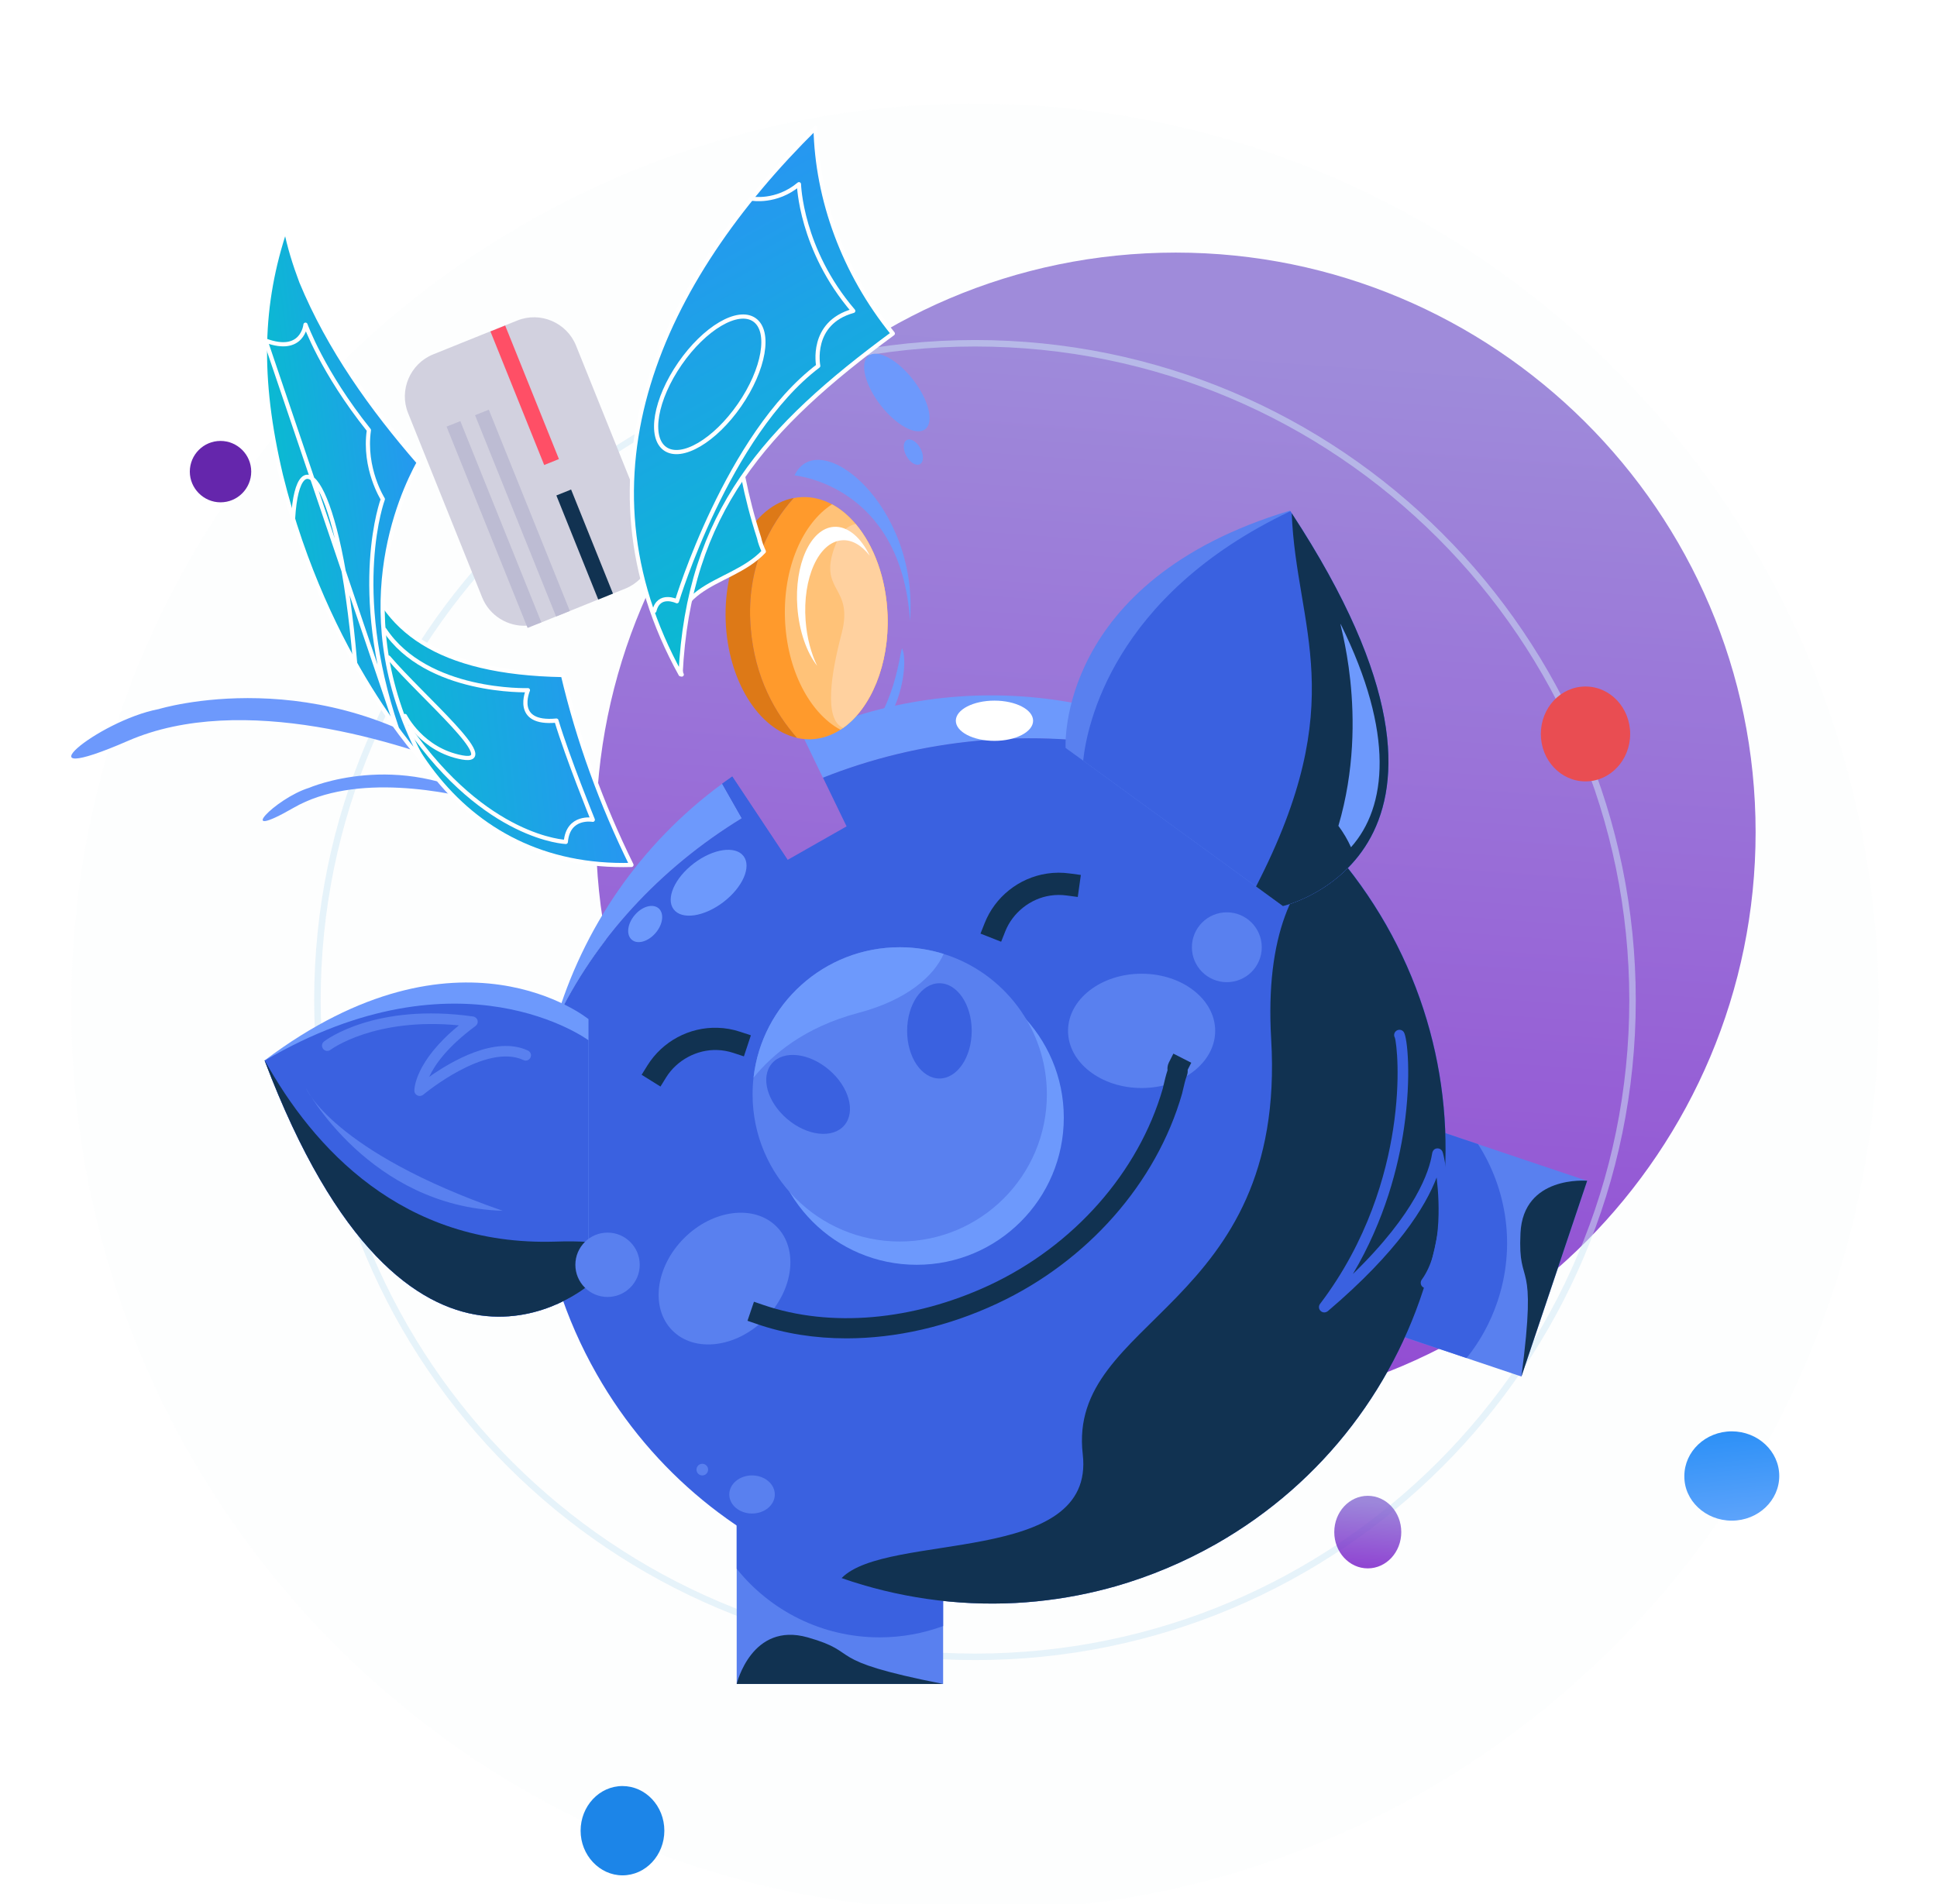 <svg width="299" height="294" viewBox="0 0 299 294" fill="none" xmlns="http://www.w3.org/2000/svg">
<path d="M181.5 218C231.222 218 271 177.512 271 128.5C271 78.778 230.512 39 181.5 39C131.778 39 92 79.488 92 128.5C92 177.512 132.488 218 181.5 218Z" fill="url(#paint0_linear_55_2576)" fill-opacity="0.8"/>
<g filter="url(#filter0_bi_55_2576)">
<path d="M150.526 294C227.589 294 290 231.536 290 154.526C290 77.463 227.537 15 150.526 15C73.463 15 11 77.463 11 154.526C11.052 231.536 73.516 294 150.526 294Z" fill="#D1E8F7" fill-opacity="0.04"/>
</g>
<path d="M150.52 255.815C206.591 255.815 252.002 210.408 252.002 154.426C252.002 98.407 206.553 53 150.52 53C94.449 53 49 98.407 49 154.426C49.038 210.408 94.487 255.815 150.52 255.815Z" stroke="#D1E8F7" stroke-opacity="0.5" stroke-miterlimit="10"/>
<path d="M34.039 77.559C36.673 77.559 38.779 75.415 38.779 72.819C38.779 70.186 36.635 68.079 34.039 68.079C31.406 68.079 29.3 70.224 29.3 72.819C29.3 75.415 31.444 77.559 34.039 77.559Z" fill="#6526AC"/>
<path d="M267.325 234.788C271.395 234.788 274.65 231.669 274.65 227.894C274.65 224.064 271.336 221 267.325 221C263.256 221 260.001 224.119 260.001 227.894C259.943 231.669 263.256 234.788 267.325 234.788Z" fill="url(#paint1_linear_55_2576)"/>
<path d="M96.087 289.553C99.677 289.553 102.55 286.434 102.55 282.659C102.55 278.829 99.626 275.765 96.087 275.765C92.496 275.765 89.624 278.883 89.624 282.659C89.624 286.434 92.547 289.553 96.087 289.553Z" fill="#1C85E8"/>
<path d="M244.741 120.647C248.555 120.647 251.635 117.374 251.635 113.322C251.635 109.27 248.555 105.997 244.741 105.997C240.928 105.997 237.847 109.27 237.847 113.322C237.847 117.374 240.928 120.647 244.741 120.647Z" fill="#E94D52"/>
<path d="M211.132 242.156C213.993 242.156 216.303 239.653 216.303 236.554C216.303 233.456 213.993 230.953 211.132 230.953C208.272 230.953 205.962 233.456 205.962 236.554C205.962 239.653 208.272 242.156 211.132 242.156Z" fill="url(#paint2_linear_55_2576)" fill-opacity="0.8"/>
<path d="M145.583 224.536H113.718V260H145.583V224.536Z" fill="#5980EF"/>
<path d="M145.583 224.536V251.06C142.527 252.188 139.226 252.809 135.778 252.809C126.856 252.809 118.898 248.674 113.718 242.219V224.536H145.583Z" fill="#3A61E0"/>
<path d="M145.583 260H113.718C113.735 259.935 116.039 250.374 124.667 252.809C133.327 255.261 126.464 256.241 145.583 260Z" fill="#113251"/>
<path d="M211.393 171.034L201.245 201.242L234.857 212.537L245.006 182.329L211.393 171.034Z" fill="#5980EF"/>
<path d="M201.239 201.232L226.388 209.681C228.43 207.148 230.064 204.206 231.159 200.938C234.003 192.472 232.614 183.614 228.153 176.652L211.387 171.014L201.239 201.232Z" fill="#3A61E0"/>
<path d="M234.852 212.508L245 182.307C244.934 182.307 235.13 181.441 234.705 190.397C234.264 199.385 237.385 193.207 234.852 212.508Z" fill="#113251"/>
<path d="M197.693 123.424C184.114 116.266 167.904 112.818 150.893 114.403C142.445 115.188 134.438 117.149 127.036 120.107L123.947 113.7C148.802 102.326 177.431 106.689 197.693 123.424Z" fill="#6D99FC"/>
<path d="M114.519 126.35C101.806 134.129 91.772 145.095 85.743 157.809C89.959 143.411 98.75 130.354 111.479 121.006C111.725 120.826 111.986 120.63 112.247 120.45C111.986 120.63 111.741 120.826 111.479 121.006L114.519 126.35Z" fill="#6D99FC"/>
<path d="M187.709 238.395C182.692 241.239 177.48 243.412 172.169 244.932C171.303 245.177 170.421 245.406 169.554 245.618C165.322 246.648 161.057 247.269 156.776 247.498C147.625 247.972 138.491 246.648 129.912 243.657C114.47 238.281 100.825 227.494 92.099 212.149C82.311 194.956 80.595 175.394 85.726 157.793C85.726 157.777 85.743 157.76 85.743 157.76C91.772 145.062 101.789 134.113 114.502 126.333L111.496 121.006V120.989C111.741 120.81 112.002 120.614 112.264 120.434C112.525 120.254 112.787 120.074 113.032 119.878L116.529 125.14L121.496 132.625L121.594 132.756L130.68 127.592L127.052 120.091L127.036 120.074C134.438 117.133 142.445 115.155 150.893 114.371C167.888 112.785 184.049 116.234 197.628 123.359C197.661 123.375 197.677 123.392 197.71 123.408C200.537 125.745 203.2 128.327 205.684 131.138C208.772 134.668 211.567 138.558 213.985 142.791C233.104 176.44 221.355 219.241 187.709 238.395Z" fill="#3A61E0"/>
<path d="M121.48 132.642L118.931 134.096L114.519 126.35L111.479 121.022C111.725 120.842 111.986 120.646 112.248 120.466C112.509 120.287 112.77 120.107 113.032 119.927L116.512 125.173L121.48 132.642Z" fill="#3A61E0"/>
<path d="M187.709 238.395C182.693 241.238 177.48 243.412 172.169 244.932C171.303 245.177 170.421 245.406 169.555 245.618C165.323 246.648 161.058 247.269 156.776 247.498C147.626 247.972 138.491 246.648 129.912 243.657C136.906 236.466 169.146 241.843 167.136 224.536C164.685 203.454 198.674 202.147 196.223 160.473C195.275 144.31 199.704 135.665 205.652 131.138C208.74 134.668 211.534 138.558 213.953 142.79C233.104 176.44 221.355 219.241 187.709 238.395Z" fill="#113251"/>
<path d="M108.408 227.805C108.904 227.805 109.306 227.402 109.306 226.906C109.306 226.41 108.904 226.007 108.408 226.007C107.911 226.007 107.509 226.41 107.509 226.906C107.509 227.402 107.911 227.805 108.408 227.805Z" fill="#5980EF"/>
<path d="M116.087 233.688C118.028 233.688 119.601 232.371 119.601 230.747C119.601 229.122 118.028 227.805 116.087 227.805C114.147 227.805 112.574 229.122 112.574 230.747C112.574 232.371 114.147 233.688 116.087 233.688Z" fill="#5980EF"/>
<path d="M90.841 157.352V198.454C90.841 198.454 63.078 222.396 40.855 163.758C40.855 163.742 40.838 163.725 40.838 163.725C40.855 163.725 40.855 163.709 40.871 163.709C70.922 141.091 90.841 157.352 90.841 157.352Z" fill="#6D99FC"/>
<path d="M90.841 160.62V198.454C90.841 198.454 63.078 222.396 40.855 163.758C40.871 163.758 40.887 163.742 40.887 163.742C71.134 146.01 90.841 160.62 90.841 160.62Z" fill="#3A61E0"/>
<path d="M90.841 191.769V198.453C90.841 198.453 63.078 222.395 40.855 163.758C40.855 163.742 40.838 163.725 40.838 163.725C40.855 163.725 40.855 163.709 40.871 163.709C40.871 163.725 40.887 163.742 40.887 163.758C48.29 177.094 62.016 192.456 85.775 191.704C87.622 191.639 89.322 191.655 90.841 191.769Z" fill="#113251"/>
<path d="M47.211 167.991C47.211 167.991 57.016 186.295 77.605 186.948C51.297 177.796 47.211 167.991 47.211 167.991Z" fill="#5980EF"/>
<path d="M64.778 169.216C64.663 169.216 64.549 169.2 64.434 169.135C64.14 169.004 63.96 168.726 63.96 168.399C63.96 168.203 63.977 163.921 70.84 158.316C57.8 157.041 51.084 162.042 51.019 162.091C50.659 162.369 50.153 162.304 49.875 161.944C49.597 161.584 49.662 161.078 50.022 160.8C50.332 160.555 57.963 154.819 73.03 156.943C73.356 156.992 73.634 157.237 73.716 157.548C73.798 157.875 73.683 158.202 73.405 158.414C68.993 161.666 67.082 164.461 66.248 166.275C69.598 163.905 76.445 159.852 81.494 162.205C81.903 162.402 82.082 162.876 81.886 163.284C81.69 163.693 81.216 163.872 80.808 163.676C74.99 160.963 65.415 168.955 65.317 169.037C65.153 169.151 64.974 169.216 64.778 169.216Z" fill="#5980EF"/>
<path d="M204.41 202.637C204.214 202.637 204.001 202.555 203.854 202.408C203.544 202.114 203.511 201.657 203.772 201.313C211.158 191.59 213.985 181.277 215.048 174.332C216.257 166.471 215.554 160.898 215.309 160.212C215.097 159.836 215.211 159.378 215.57 159.133C215.946 158.888 216.453 158.986 216.698 159.362C217.237 160.163 217.891 166.16 216.731 174.136C215.865 180.068 213.789 188.337 208.838 196.705C218.626 187.193 220.636 180.754 221.045 178.221C221.077 177.992 221.192 177.306 221.911 177.306C222.221 177.306 222.499 177.486 222.646 177.764C222.858 178.189 223.577 181.735 223.675 185.87C223.757 189.71 223.332 195.021 220.783 198.551C220.522 198.911 220.015 198.993 219.639 198.731C219.28 198.47 219.198 197.963 219.46 197.587C222.499 193.404 222.27 186.098 221.764 181.8C220.064 186.278 215.75 193.273 204.965 202.441C204.786 202.572 204.606 202.637 204.41 202.637Z" fill="#3A61E0"/>
<path d="M198.037 139.898L193.886 136.874L167.201 117.443L164.489 115.482C164.489 115.482 162.953 89.693 199.115 78.842L199.18 78.94C199.246 79.038 199.311 79.152 199.377 79.25C233.758 131.71 198.037 139.898 198.037 139.898Z" fill="#5980EF"/>
<path d="M198.036 139.898L193.886 136.874L167.201 117.443C167.757 112.164 171.679 91.965 199.196 78.923C199.262 79.021 199.327 79.136 199.393 79.234C233.757 131.71 198.036 139.898 198.036 139.898Z" fill="#3A61E0"/>
<path d="M198.036 139.898L193.886 136.874C208.674 108.193 200.095 97.047 199.393 79.25C233.757 131.71 198.036 139.898 198.036 139.898Z" fill="#113251"/>
<path d="M206.599 127.51C207.367 128.54 208.021 129.651 208.544 130.811C214.1 124.585 215.292 113.243 206.975 96.41C206.338 95.119 211.632 110.399 206.599 127.51Z" fill="#6D99FC"/>
<path d="M111.663 139.282C114.64 137.009 116.033 133.829 114.774 132.179C113.514 130.529 110.08 131.033 107.103 133.306C104.126 135.578 102.733 138.758 103.993 140.408C105.252 142.059 108.686 141.554 111.663 139.282Z" fill="#6D99FC"/>
<path d="M101.659 140.241C102.557 141.009 102.345 142.709 101.201 144.049C100.057 145.389 98.407 145.863 97.525 145.095C96.626 144.327 96.838 142.627 97.982 141.287C99.11 139.947 100.76 139.473 101.659 140.241Z" fill="#6D99FC"/>
<path d="M153.508 114.387C156.802 114.387 159.472 112.997 159.472 111.282C159.472 109.567 156.802 108.177 153.508 108.177C150.214 108.177 147.543 109.567 147.543 111.282C147.543 112.997 150.214 114.387 153.508 114.387Z" fill="white"/>
<path d="M114.372 224.536C115.996 224.536 117.313 223.841 117.313 222.984C117.313 222.126 115.996 221.431 114.372 221.431C112.748 221.431 111.431 222.126 111.431 222.984C111.431 223.841 112.748 224.536 114.372 224.536Z" fill="#3A61E0"/>
<path d="M154.538 145.405L151.351 144.147L151.988 142.545C153.59 138.476 157.283 135.534 161.613 134.881C162.79 134.701 163.966 134.701 165.143 134.864L166.842 135.093L166.368 138.492L164.669 138.264C163.819 138.149 162.969 138.149 162.12 138.28C159.048 138.737 156.319 140.911 155.175 143.804L154.538 145.405Z" fill="#113251"/>
<path d="M101.953 167.762L99.044 165.948L99.943 164.493C102.264 160.784 106.414 158.545 110.793 158.692C111.97 158.724 113.147 158.937 114.274 159.313L115.908 159.852L114.83 163.104L113.196 162.565C112.379 162.303 111.529 162.14 110.679 162.124C107.574 162.026 104.502 163.676 102.852 166.307L101.953 167.762Z" fill="#113251"/>
<path d="M176.222 167.991C182.494 167.991 187.578 164.04 187.578 159.166C187.578 154.292 182.494 150.341 176.222 150.341C169.949 150.341 164.865 154.292 164.865 159.166C164.865 164.04 169.949 167.991 176.222 167.991Z" fill="#5980EF"/>
<path d="M118.076 203.653C122.511 199.217 123.313 192.828 119.867 189.381C116.421 185.935 110.032 186.737 105.597 191.173C101.162 195.608 100.36 201.998 103.806 205.444C107.252 208.891 113.641 208.089 118.076 203.653Z" fill="#5980EF"/>
<path d="M189.376 151.648C192.354 151.648 194.769 149.234 194.769 146.255C194.769 143.277 192.354 140.862 189.376 140.862C186.398 140.862 183.984 143.277 183.984 146.255C183.984 149.234 186.398 151.648 189.376 151.648Z" fill="#5980EF"/>
<path d="M93.782 200.251C96.526 200.251 98.75 198.027 98.75 195.283C98.75 192.539 96.526 190.315 93.782 190.315C91.039 190.315 88.815 192.539 88.815 195.283C88.815 198.027 91.039 200.251 93.782 200.251Z" fill="#5980EF"/>
<path d="M130.664 206.641C125.827 206.641 121.154 205.922 116.856 204.435L115.385 203.928L116.382 200.987L117.853 201.493C128.196 205.023 140.893 203.928 152.675 198.454C165.748 192.358 175.764 181 179.49 168.073C179.539 167.893 179.572 167.729 179.605 167.566C179.801 166.749 179.964 166.03 180.225 165.245C180.193 164.984 180.193 164.543 180.422 164.069L181.124 162.68L183.886 164.085L183.33 165.18C183.347 165.409 183.347 165.703 183.216 166.046C182.954 166.765 182.807 167.419 182.611 168.252C182.562 168.432 182.53 168.612 182.48 168.808C182.48 168.824 182.464 168.857 182.464 168.873C178.51 182.667 167.839 194.76 153.966 201.248C146.335 204.827 138.295 206.641 130.664 206.641Z" fill="#113251"/>
<path d="M141.497 195.283C154.042 195.283 164.211 185.113 164.211 172.567C164.211 160.021 154.042 149.851 141.497 149.851C128.953 149.851 118.784 160.021 118.784 172.567C118.784 185.113 128.953 195.283 141.497 195.283Z" fill="#6D99FC"/>
<path d="M161.597 168.971C161.597 181.523 151.433 191.688 138.883 191.688C126.333 191.688 116.169 181.523 116.169 168.971C116.169 168.089 116.218 167.239 116.317 166.389C117.591 155.064 127.216 146.255 138.883 146.255C141.253 146.255 143.524 146.615 145.665 147.285C154.897 150.177 161.597 158.79 161.597 168.971Z" fill="#5980EF"/>
<path d="M145.011 166.52C147.763 166.52 149.995 163.227 149.995 159.166C149.995 155.104 147.763 151.812 145.011 151.812C142.258 151.812 140.027 155.104 140.027 159.166C140.027 163.227 142.258 166.52 145.011 166.52Z" fill="#3A61E0"/>
<path d="M130.337 173.746C132.123 171.651 131.065 167.817 127.975 165.182C124.884 162.547 120.931 162.11 119.146 164.205C117.36 166.3 118.418 170.134 121.509 172.769C124.599 175.403 128.552 175.841 130.337 173.746Z" fill="#3A61E0"/>
<path d="M145.664 147.285C144.194 150.619 140.125 154.377 132.51 156.388C124.209 158.577 119.225 162.81 116.316 166.389C117.591 155.064 127.216 146.255 138.883 146.255C141.252 146.255 143.524 146.615 145.664 147.285Z" fill="#6D99FC"/>
<path d="M96.512 90.886L94.632 91.638L92.361 92.553L87.965 94.335L85.841 95.184L83.57 96.1L83.504 96.116C82.785 96.41 82.034 96.557 81.298 96.606C78.406 96.769 75.579 95.086 74.435 92.259L62.997 63.79C61.559 60.244 63.307 56.158 66.853 54.72L75.693 51.157L77.965 50.242L79.844 49.49C83.406 48.052 87.475 49.801 88.913 53.347L100.368 81.816C101.806 85.379 100.058 89.464 96.512 90.886Z" fill="#D2D1DF"/>
<path d="M77.979 50.26L75.705 51.176L84.003 71.795L86.277 70.879L77.979 50.26Z" fill="#FF4F66"/>
<path d="M88.156 75.582L85.882 76.497L92.346 92.568L94.62 91.653L88.156 75.582Z" fill="#113251"/>
<path d="M71.056 65.017L68.934 65.871L81.442 96.951L83.564 96.097L71.056 65.017Z" fill="#BDBCD3"/>
<path d="M75.453 63.252L73.331 64.106L85.839 95.186L87.962 94.332L75.453 63.252Z" fill="#BDBCD3"/>
<path d="M142.82 66.267C144.212 65.191 143.381 61.782 140.964 58.654C138.546 55.527 135.457 53.864 134.065 54.94C132.673 56.017 133.504 59.425 135.921 62.553C138.339 65.68 141.427 67.344 142.82 66.267Z" fill="#6D99FC"/>
<path d="M142.07 69.216C142.625 70.245 142.609 71.34 142.004 71.667C141.416 71.994 140.468 71.422 139.913 70.392C139.357 69.363 139.373 68.268 139.978 67.941C140.583 67.614 141.514 68.186 142.07 69.216Z" fill="#6D99FC"/>
<path d="M130.125 112.397C130.06 112.446 129.994 112.495 129.929 112.544C129.864 112.593 129.798 112.642 129.733 112.674C128.344 113.557 126.824 114.08 125.207 114.145C124.455 114.162 123.72 114.096 123.001 113.933C119.765 110.239 116.481 104.748 115.86 96.822C115.124 87.49 118.948 80.904 122.51 76.9C122.935 76.819 123.36 76.77 123.801 76.753C125.419 76.688 126.971 77.097 128.426 77.865C128.507 77.914 128.589 77.963 128.671 77.995C128.753 78.044 128.834 78.093 128.916 78.142C130.06 78.845 131.122 79.777 132.07 80.904C132.854 81.836 133.573 82.914 134.21 84.091C134.766 85.137 135.256 86.281 135.665 87.49C135.844 88.046 136.024 88.618 136.171 89.19C136.318 89.778 136.449 90.367 136.563 90.971C136.645 91.413 136.711 91.87 136.776 92.328C136.809 92.54 136.825 92.753 136.858 92.981C136.923 93.619 136.972 94.289 137.005 94.943C137.282 102.64 134.439 109.341 130.125 112.397Z" fill="#FF9A2C"/>
<path d="M130.142 112.397C130.011 112.495 129.88 112.577 129.733 112.675C124.994 110.109 121.465 103.474 121.171 95.564C120.876 87.654 123.9 80.774 128.442 77.865C129.766 78.584 131.008 79.614 132.086 80.905C134.897 84.239 136.792 89.272 137.005 94.976C137.283 102.64 134.439 109.341 130.142 112.397Z" fill="#FFC278"/>
<path d="M130.142 112.397C127.119 111.073 128.312 103.915 129.913 97.819C131.89 90.236 126.04 91.511 129.014 83.993C129.782 82.048 130.877 81.15 132.086 80.904C134.897 84.238 136.792 89.272 137.005 94.975C137.283 102.64 134.439 109.341 130.142 112.397Z" fill="#FFD19F"/>
<path d="M123.017 113.917C117.102 112.593 112.363 105.092 112.02 95.891C111.66 86.232 116.268 78.077 122.527 76.884C118.948 80.904 115.141 87.474 115.876 96.806C116.481 104.748 119.782 110.223 123.017 113.917Z" fill="#DD7917"/>
<path d="M122.641 73.403C122.641 73.403 139.096 74.825 140.469 95.825C141.874 77.995 126.367 65.542 122.641 73.403Z" fill="#6D99FC"/>
<path d="M139.276 100.172C138.982 99.486 138.361 110.485 132.119 114.848C138.443 113.59 140.42 102.918 139.276 100.172Z" fill="#6D99FC"/>
<path d="M124.357 95.825C124.553 98.473 125.207 100.891 126.138 102.803C124.521 100.728 123.36 97.476 123.083 93.75C122.592 87.163 125.109 81.607 128.687 81.346C130.828 81.182 132.871 82.947 134.26 85.807C133.018 84.206 131.514 83.29 129.946 83.421C126.367 83.699 123.867 89.239 124.357 95.825Z" fill="white"/>
<path d="M24.498 109.484C24.498 109.484 49.499 101.803 72.866 119.126C62.081 114.714 37.407 106.706 19.759 114.387C2.111 122.068 15.02 111.282 24.498 109.484Z" fill="#6D99FC"/>
<path d="M47.702 121.643C47.702 121.643 61.313 115.711 75.595 123.996C69.239 122.199 54.81 119.257 45.332 124.715C35.871 130.174 42.473 123.261 47.702 121.643Z" fill="#6D99FC"/>
<g clip-path="url(#clip0_55_2576)">
<path d="M55.35 72.594L58.508 66.504C56.806 73.011 55.908 79.716 56.096 86.421C55.045 82.345 54.839 77.678 55.35 72.594ZM86.896 104.224C89.286 114.37 92.87 124.187 97.474 133.545C70.429 134.303 56.823 110.896 56.096 86.421C58.879 97.136 67.452 103.888 86.896 104.224Z" fill="url(#paint3_linear_55_2576)" stroke="white" stroke-width="0.646" stroke-miterlimit="10" stroke-linecap="round" stroke-linejoin="round"/>
<path d="M43.36 73.379C39.786 58.237 40.175 46.909 44.081 35.231C44.652 38.124 45.505 40.819 46.51 43.493C50.791 53.836 57.393 63.063 64.645 71.414C61.94 76.344 53.161 95.141 65.397 117.648C65.571 117.78 50.417 101.954 43.36 73.379Z" fill="url(#paint4_linear_55_2576)" stroke="white" stroke-width="0.646" stroke-miterlimit="10" stroke-linecap="round" stroke-linejoin="round"/>
<path d="M45.243 79.997C46.019 67.047 52.376 73.492 54.806 102.262M61.214 112.3C53.934 90.802 59.096 77.066 59.096 77.066C59.096 77.066 56.088 72.332 56.944 66.416C49.756 57.429 47.155 50.132 47.155 50.132C47.155 50.132 46.73 54.733 40.991 52.584L61.214 112.3Z" stroke="white" stroke-width="0.646" stroke-miterlimit="10" stroke-linecap="round" stroke-linejoin="round"/>
<path d="M63.083 112.345C75.025 129.571 87.343 129.992 87.343 129.992C87.681 125.873 91.506 126.575 91.506 126.575C91.506 126.575 87.662 117.108 85.89 111.257C79.157 111.912 81.492 106.566 81.492 106.566C81.492 106.566 65.895 107.087 59.357 97.224" stroke="white" stroke-width="0.646" stroke-miterlimit="10" stroke-linecap="round" stroke-linejoin="round"/>
<path d="M59.974 101.519C65.201 107.656 77.563 118.091 71.347 116.949C65.132 115.807 62.514 110.548 62.514 110.548" stroke="white" stroke-width="0.646" stroke-miterlimit="10" stroke-linecap="round" stroke-linejoin="round"/>
</g>
<g clip-path="url(#clip1_55_2576)">
<path d="M117.178 83.073C117.321 83.777 117.576 84.408 117.904 85.15C112.368 91.016 101.114 89.62 105.166 104.04C105.459 104.487 104.873 103.594 105.166 104.04C92.533 79.447 99.941 69.161 99.941 69.161L116.255 38.508C116.255 38.508 108.835 57.262 117.178 83.073Z" fill="url(#paint5_linear_55_2576)" stroke="white" stroke-width="0.646" stroke-miterlimit="10" stroke-linecap="round" stroke-linejoin="round"/>
<path d="M137.818 51.498C118.201 65.962 106.271 79.055 105.055 104.113C88.1 73.417 101.863 43.48 125.891 19.738C126.123 30.759 130.229 42.111 137.818 51.498Z" fill="url(#paint6_linear_55_2576)" stroke="white" stroke-width="0.646" stroke-miterlimit="10" stroke-linecap="round" stroke-linejoin="round"/>
<path d="M101.013 94.315C101.694 91.474 104.492 92.83 104.492 92.83C104.492 92.83 112.285 67.129 126.305 56.496C126.305 56.496 124.977 49.865 131.708 48.004C123.566 38.501 123.329 28.441 123.329 28.441C119.841 31.368 116.042 30.668 116.042 30.668" stroke="white" stroke-width="0.646" stroke-miterlimit="10" stroke-linecap="round" stroke-linejoin="round"/>
<path d="M104.962 56.14C101.16 61.641 100.138 67.531 102.678 69.297C105.219 71.063 110.362 68.035 114.164 62.534C117.966 57.033 118.989 51.143 116.448 49.377C113.907 47.612 108.765 50.639 104.962 56.14Z" stroke="white" stroke-width="0.646" stroke-miterlimit="10" stroke-linecap="round" stroke-linejoin="round"/>
</g>
<defs>
<filter id="filter0_bi_55_2576" x="-19" y="-15" width="339" height="339" filterUnits="userSpaceOnUse" color-interpolation-filters="sRGB">
<feFlood flood-opacity="0" result="BackgroundImageFix"/>
<feGaussianBlur in="BackgroundImageFix" stdDeviation="15"/>
<feComposite in2="SourceAlpha" operator="in" result="effect1_backgroundBlur_55_2576"/>
<feBlend mode="normal" in="SourceGraphic" in2="effect1_backgroundBlur_55_2576" result="shape"/>
<feColorMatrix in="SourceAlpha" type="matrix" values="0 0 0 0 0 0 0 0 0 0 0 0 0 0 0 0 0 0 127 0" result="hardAlpha"/>
<feOffset dy="1"/>
<feGaussianBlur stdDeviation="1"/>
<feComposite in2="hardAlpha" operator="arithmetic" k2="-1" k3="1"/>
<feColorMatrix type="matrix" values="0 0 0 0 0.938 0 0 0 0 0.91 0 0 0 0 0.91 0 0 0 0.6 0"/>
<feBlend mode="normal" in2="shape" result="effect2_innerShadow_55_2576"/>
</filter>
<linearGradient id="paint0_linear_55_2576" x1="225.851" y1="261.609" x2="244.461" y2="7.657" gradientUnits="userSpaceOnUse">
<stop offset="0.125" stop-color="#7311C6"/>
<stop offset="0.802" stop-color="#8469D1"/>
</linearGradient>
<linearGradient id="paint1_linear_55_2576" x1="267.047" y1="220.958" x2="270.035" y2="250.237" gradientUnits="userSpaceOnUse">
<stop stop-color="#2C90F7"/>
<stop offset="1" stop-color="#94B9FF"/>
</linearGradient>
<linearGradient id="paint2_linear_55_2576" x1="213.695" y1="244.885" x2="214.955" y2="229.006" gradientUnits="userSpaceOnUse">
<stop offset="0.125" stop-color="#7311C6"/>
<stop offset="0.802" stop-color="#8469D1"/>
</linearGradient>
<linearGradient id="paint3_linear_55_2576" x1="98.186" y1="79.121" x2="49.024" y2="84.425" gradientUnits="userSpaceOnUse">
<stop stop-color="#2C90F7"/>
<stop offset="1" stop-color="#05C0CC"/>
</linearGradient>
<linearGradient id="paint4_linear_55_2576" x1="67.418" y1="53.437" x2="36.61" y2="57.275" gradientUnits="userSpaceOnUse">
<stop stop-color="#2C90F7"/>
<stop offset="1" stop-color="#05C0CC"/>
</linearGradient>
<linearGradient id="paint5_linear_55_2576" x1="81.454" y1="47.099" x2="114.859" y2="108.025" gradientUnits="userSpaceOnUse">
<stop stop-color="#2C90F7"/>
<stop offset="1" stop-color="#05C0CC"/>
</linearGradient>
<linearGradient id="paint6_linear_55_2576" x1="78.161" y1="33.821" x2="119.428" y2="107.14" gradientUnits="userSpaceOnUse">
<stop stop-color="#2C90F7"/>
<stop offset="1" stop-color="#05C0CC"/>
</linearGradient>
<clipPath id="clip0_55_2576">
<rect width="105.997" height="46.535" fill="white" transform="translate(52.086 140.541) rotate(-98.182)"/>
</clipPath>
<clipPath id="clip1_55_2576">
<rect width="64.632" height="60.324" fill="white" transform="translate(159.13 69.44) rotate(146.737)"/>
</clipPath>
</defs>
</svg>
